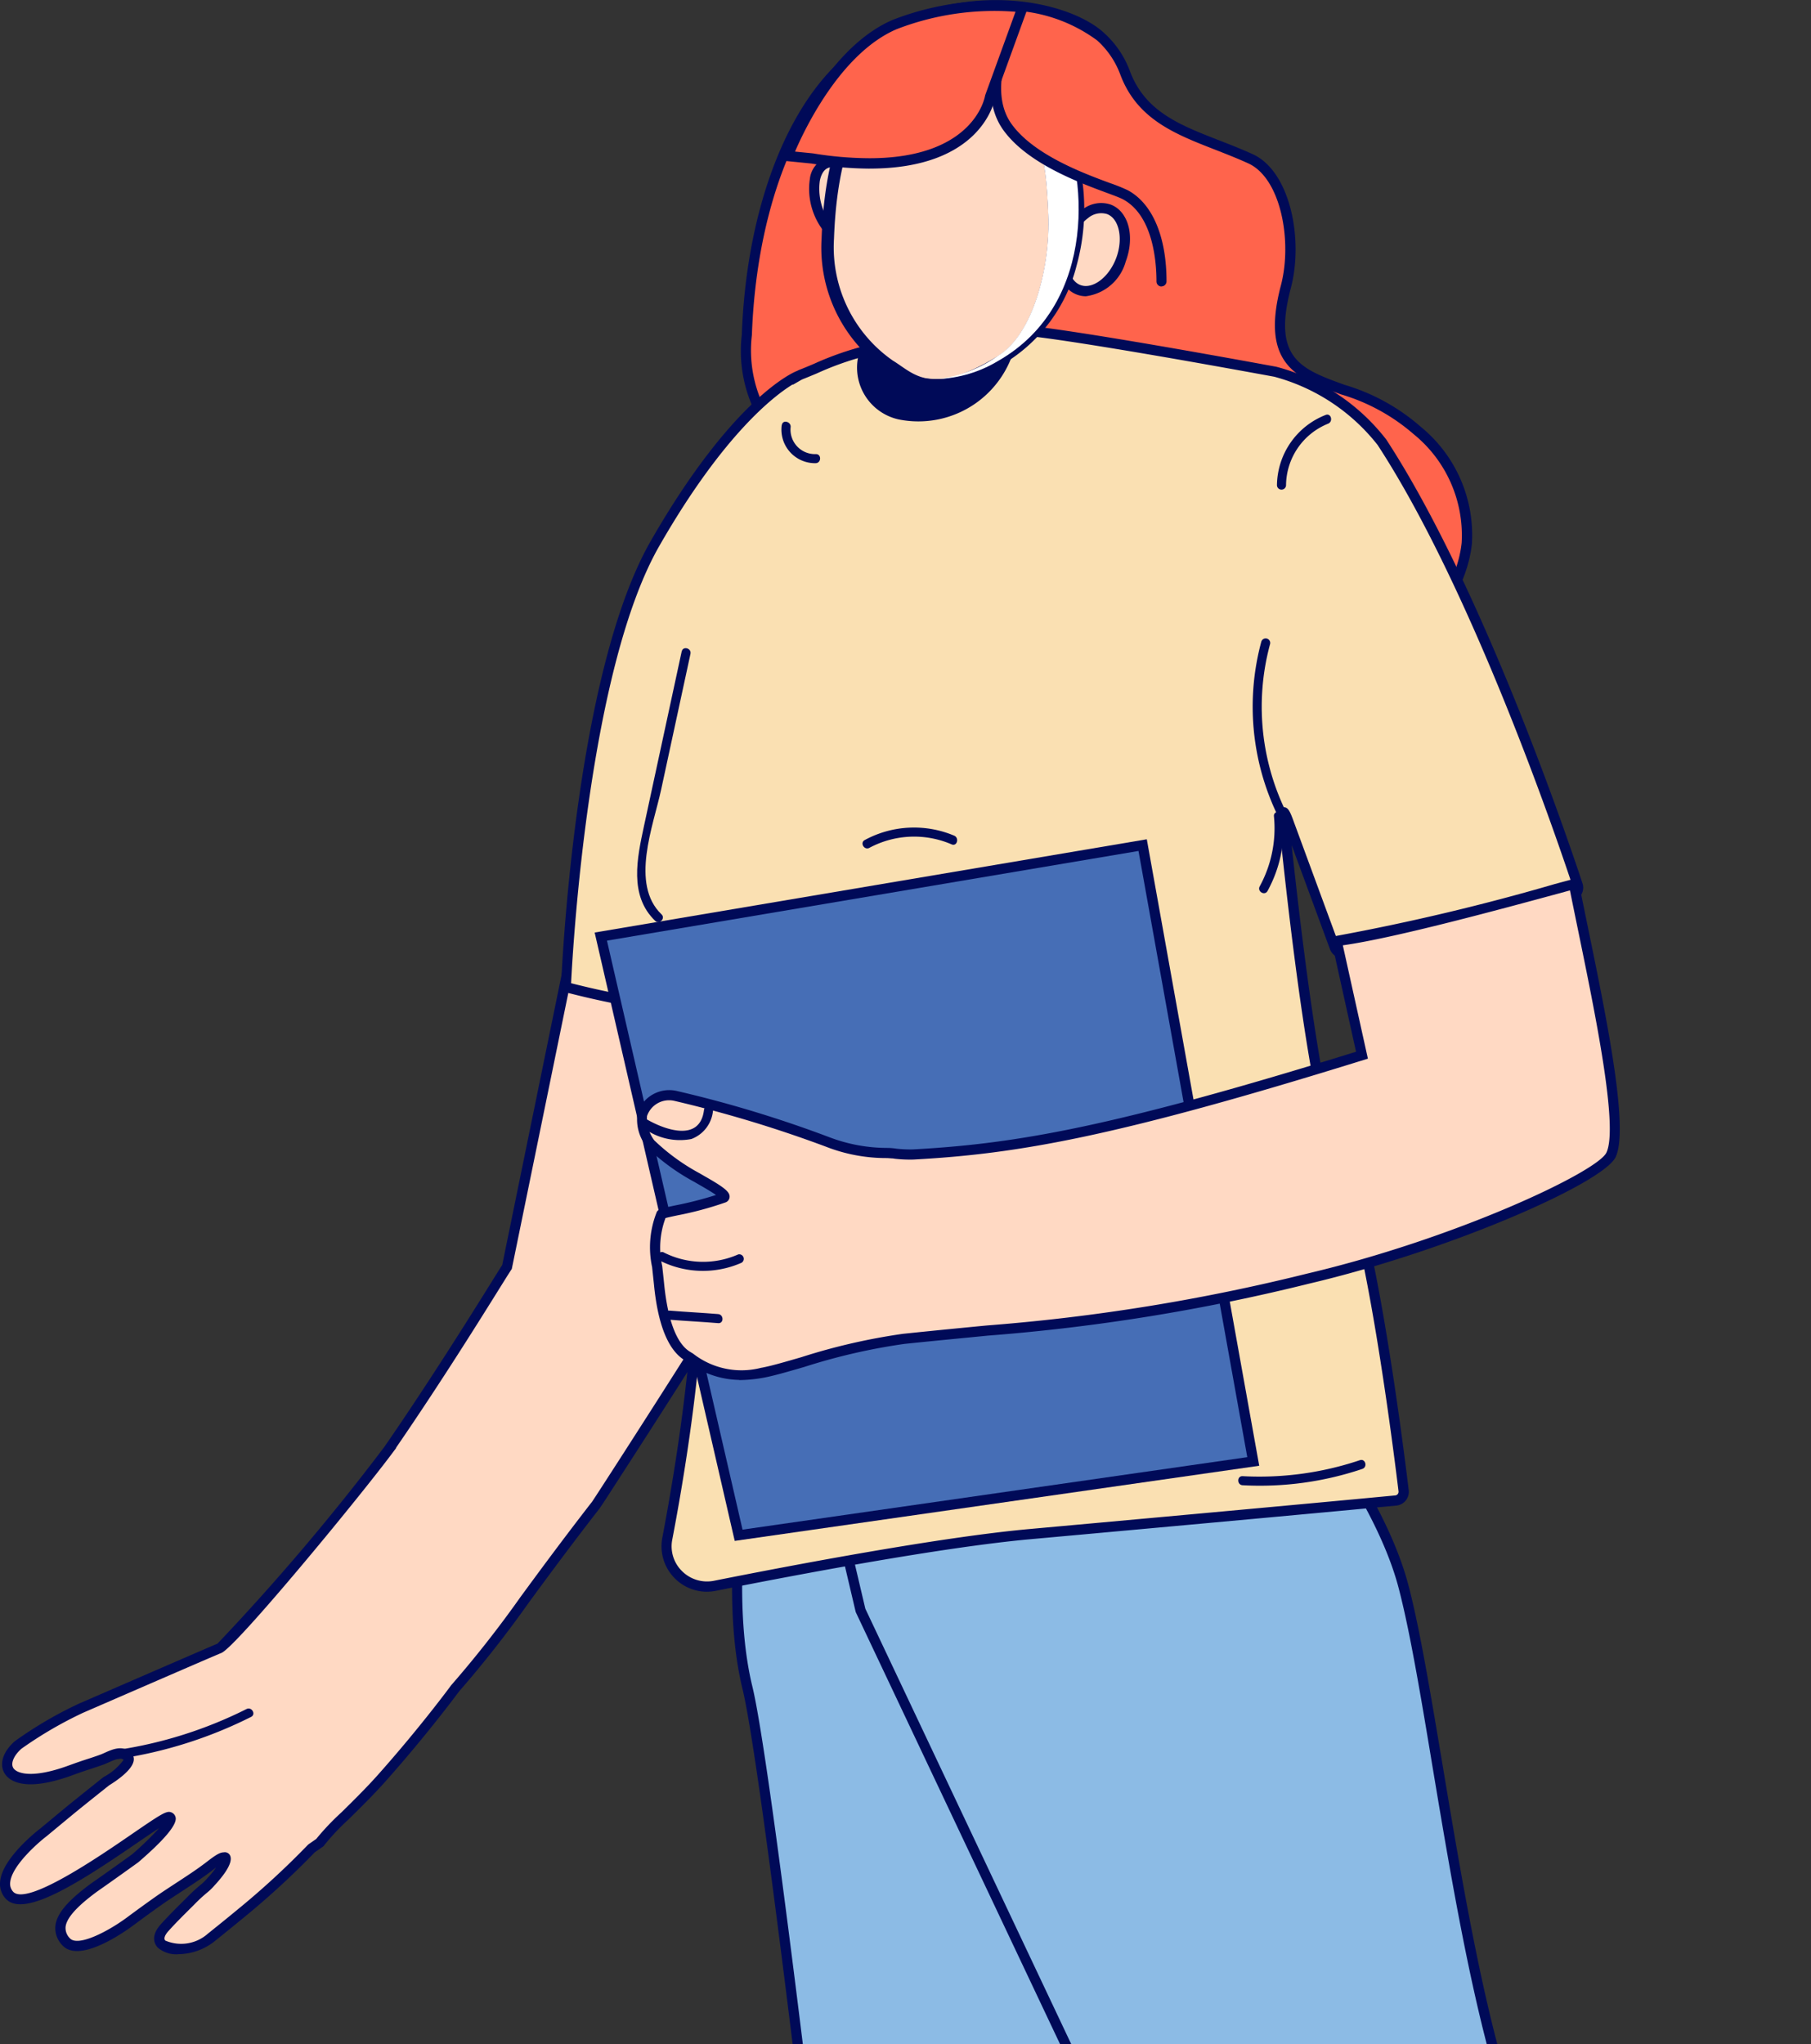 <svg xmlns="http://www.w3.org/2000/svg" xmlns:xlink="http://www.w3.org/1999/xlink" width="74.629" height="84.214" viewBox="0 0 74.629 84.214">
  <rect x="0" y="0" width="74.629" height="84.214" fill="#333333" stroke="none"/>
  <defs>
    <clipPath id="clip-path">
      <rect width="74.629" height="84.214" fill="none"/>
    </clipPath>
    <clipPath id="clip-path-2">
      <rect id="Rectangle_10693" data-name="Rectangle 10693" width="83.629" height="142.214" fill="none"/>
    </clipPath>
    <clipPath id="clip-path-3">
      <path id="Tracé_130956" data-name="Tracé 130956" d="M162.707,18.58c-.1,2.741,1.626,5.626,4.324,5.764a3.429,3.429,0,0,1-1.6-.762,5.69,5.69,0,0,1-2.423-5.021c.112-3.159.862-5.325,2.228-6.438a4.239,4.239,0,0,1,2.76-.9,7.2,7.2,0,0,1,1.191.105c.146.044.521.48,1.566,2.264.688,1.175.969,1.055,1.089,3.982.088,2.14-.622,4.933-2.08,5.819a5.453,5.453,0,0,1-2.46.952,5.191,5.191,0,0,0,2.469-.743c4.208-2.392,3.638-8,2.495-9.948a5.785,5.785,0,0,0-3.126-2.5,7.453,7.453,0,0,0-1.247-.111c-4.218,0-5.073,4.255-5.19,7.539" transform="translate(-162.703 -11.041)" fill="none"/>
    </clipPath>
  </defs>
  <g id="Groupe_défilant_10" data-name="Groupe défilant 10" clip-path="url(#clip-path)" style="isolation: isolate">
    <g id="Groupe_18984" data-name="Groupe 18984">
      <g id="Groupe_18979" data-name="Groupe 18979">
        <g id="Groupe_18978" data-name="Groupe 18978" clip-path="url(#clip-path-2)">
          <path id="Tracé_130933" data-name="Tracé 130933" d="M154.867,559.354s1.036,8.783,1.553,11.649c.277,1.535,1.569,5.089.861,6.534s-1.13,1.445-1.13,1.445l-22.083.361s-5.188-2.49,4.575-5.554c1.242-.39,1.924-2.051,2.569-3.411.888-1.873,1.432-9.368,1.432-9.368Z" transform="translate(-104.913 -442.259)" fill="#ffd9c3"/>
          <path id="Tracé_130934" data-name="Tracé 130934" d="M133.232,578.661l-.045-.022c-.065-.031-1.581-.773-1.492-2.013.1-1.369,2.149-2.692,6.1-3.93,1.053-.331,1.706-1.728,2.282-2.96l.16-.341c.861-1.817,1.407-9.219,1.412-9.293l.012-.169,12.6-1.707.025.212c.01.088,1.041,8.81,1.551,11.636.068.379.2.881.351,1.463.47,1.8,1.056,4.05.492,5.2-.71,1.448-1.188,1.562-1.318,1.563ZM142.05,560.3c-.088,1.153-.609,7.521-1.439,9.273l-.159.339c-.613,1.311-1.308,2.8-2.536,3.182-4.689,1.472-5.744,2.748-5.8,3.559-.063.858.989,1.465,1.214,1.585l22.014-.36c.048-.017.4-.182.963-1.328.5-1.011-.092-3.265-.521-4.91-.154-.59-.287-1.1-.358-1.494-.468-2.591-1.368-10.092-1.53-11.45Zm13.307,17.578h0Z" transform="translate(-104.123 -441.367)" fill="#000a58"/>
          <path id="Tracé_130935" data-name="Tracé 130935" d="M281.208,557.643l3.241,14.452,16.613,4.862-5.132-10.94-3.106-10.535Z" transform="translate(-222.339 -439.197)" fill="#ffd9c3"/>
          <path id="Tracé_130936" data-name="Tracé 130936" d="M300.5,576.381l-17.176-5.027-3.316-14.784,12.014-2.235,3.155,10.7Zm-16.822-5.36,16.049,4.7-4.947-10.549-3.053-10.354L280.509,556.9Z" transform="translate(-221.389 -438.29)" fill="#000a58"/>
          <path id="Tracé_130937" data-name="Tracé 130937" d="M146.166,264.966s-1.924,7.914-.661,13.1,6.55,53.534,6.55,53.534l14.225.063s-4.07-20.261-4.322-23.055a68.08,68.08,0,0,0-1.215-7.023l-1.595-16.535-8.5-21.307Z" transform="translate(-114.705 -208.532)" fill="#8cbbe5"/>
          <path id="Tracé_130938" data-name="Tracé 130938" d="M165.506,331.082h0l-14.225-.063a.21.21,0,0,1-.207-.187c-.053-.483-5.3-48.391-6.545-53.507-1.261-5.178.641-13.121.661-13.2a.209.209,0,0,1,.148-.152l4.479-1.221a.21.21,0,0,1,.25.124l8.5,21.307a.2.2,0,0,1,.014.058l1.594,16.522a68.349,68.349,0,0,1,1.217,7.038c.249,2.751,4.278,22.83,4.319,23.033a.209.209,0,0,1-.205.25m-14.037-.481,13.782.062c-.49-2.445-4.036-20.189-4.275-22.826a68.321,68.321,0,0,0-1.211-7,.189.189,0,0,1,0-.026l-1.592-16.505L149.746,263.2l-4.178,1.139c-.231,1.009-1.786,8.149-.633,12.883,1.212,4.979,6.173,50.083,6.534,53.375" transform="translate(-113.931 -207.74)" fill="#000a58"/>
          <path id="Tracé_130939" data-name="Tracé 130939" d="M173.318,254.845s5.305,5.787,6.569,10.576,2.387,16.3,4.817,22.577c1.315,3.4,2.431,7.563,5.179,15.831,1.405,4.227,3.932,16.416,3.932,16.416l-12.353,1.248-11.67-29.118-12.278-25.957-3.145-13.369Z" transform="translate(-122.054 -200.076)" fill="#8cbbe5"/>
          <path id="Tracé_130940" data-name="Tracé 130940" d="M180.671,320.912a.209.209,0,0,1-.194-.131l-11.67-29.118-12.273-25.945a.247.247,0,0,1-.014-.042l-3.145-13.369a.209.209,0,0,1,.224-.256l18.949,1.8a.21.21,0,0,1,.134.067c.218.238,5.355,5.88,6.617,10.664.466,1.766.9,4.381,1.409,7.409.876,5.246,1.87,11.191,3.4,15.146.742,1.916,1.42,4.075,2.359,7.062.722,2.3,1.621,5.16,2.824,8.779,1.393,4.19,3.913,16.318,3.938,16.439a.21.21,0,0,1-.184.251l-12.353,1.248h-.021m-23.749-55.354,12.268,25.937,11.616,28.984,11.964-1.209c-.354-1.691-2.6-12.315-3.878-16.165-1.2-3.622-2.1-6.485-2.826-8.785-.936-2.98-1.613-5.133-2.35-7.037-1.547-3.994-2.543-9.962-3.423-15.228-.5-3.018-.94-5.625-1.4-7.372-1.168-4.427-5.908-9.806-6.467-10.428l-18.578-1.761Z" transform="translate(-121.263 -199.285)" fill="#000a58"/>
          <path id="Tracé_130941" data-name="Tracé 130941" d="M117.535,613.577a1.583,1.583,0,0,0,.941-1.067c9.11.573,7.753.388,15.6-.051a49.755,49.755,0,0,1,1.606,6.428c.341,2.055.42,2.852.42,2.852l-31.391.191a.27.27,0,0,1-.193-.466c1.2-1.1,4.823-4.033,13.018-7.887" transform="translate(-82.569 -484.246)" fill="#000a58"/>
          <path id="Tracé_130942" data-name="Tracé 130942" d="M13.622,206.14a33.547,33.547,0,0,1-2.926,2.691c-.417.342-.83.678-1.213.985-1.006.806-2.755.532-1.906-.416.3-.335.651-.68,1.062-1.089.643-.64.5-.42.836-.785.669-.725.643-1.012.582-1.013-.078,0-.127-.033-.587.321-.552.426-.941.658-1.826,1.245-.5.333-1.487,1.068-1.487,1.068s-2.05,1.523-2.65.827c-.569-.66-.017-1.351,1.156-2.22.726-.507,1.688-1.2,1.688-1.2S8.161,205,7.77,204.85c-.321-.121-5.647,4.314-6.6,3.208-.785-.91,1.418-2.583,1.418-2.583s.838-.7,1.14-.944c.354-.29,1.443-1.158,1.443-1.158s1.216-.734.861-1.038c-.309-.265-.733.038-1.055.152-.574.2-.558.175-1.283.439-2.575.937-3.123-.186-2.161-1.047a16.4,16.4,0,0,1,2.6-1.52c2.026-.878,5.274-2.29,5.7-2.466.507-.207,5.416-6.1,6.984-8.2h0c2.408-3.486,4.616-7.139,4.868-7.509l3.276-16.028,9.585-1.753S31.3,182.213,30.977,183.1c-.152.42-5.618,8.882-5.624,8.881-3.039,3.917-4.052,5.605-5.808,7.563,0,0-1.259,1.717-3.039,3.714-1,1.119-2.307,2.258-2.538,2.646Z" transform="translate(-0.791 -129.987)" fill="#ffd9c3"/>
          <path id="Tracé_130943" data-name="Tracé 130943" d="M7.342,209.517a1.166,1.166,0,0,1-.84-.274c-.114-.12-.329-.455.129-.966.275-.306.588-.618.951-.979l.119-.118a6.789,6.789,0,0,1,.564-.523,2.066,2.066,0,0,0,.266-.256,4.324,4.324,0,0,0,.376-.459l-.1.075c-.416.32-.744.535-1.241.86-.174.114-.369.241-.6.393-.492.326-1.468,1.054-1.478,1.061-.369.274-2.242,1.6-2.934.8a1.007,1.007,0,0,1-.271-.785c.056-.5.493-1.022,1.461-1.739.722-.5,1.681-1.194,1.691-1.2a12.809,12.809,0,0,0,1.127-1.091c-.251.162-.578.387-.9.607C3.211,206.606.944,208.051.22,207.211a.9.9,0,0,1-.214-.7c.1-.986,1.6-2.133,1.664-2.182,0,0,.833-.693,1.134-.94.355-.29,1.445-1.159,1.445-1.159l.022-.015a2.388,2.388,0,0,0,.822-.709c-.132-.1-.324-.024-.6.1-.083.037-.163.073-.238.1-.25.088-.39.134-.526.178-.178.058-.347.112-.755.261-2.028.738-2.624.188-2.786-.082-.228-.38-.069-.885.414-1.317a16.321,16.321,0,0,1,2.656-1.556l1.546-.671c1.882-.817,3.829-1.661,4.16-1.8a94.684,94.684,0,0,0,6.871-8.1l.018-.026c1.844-2.67,3.564-5.427,4.39-6.752.223-.357.378-.607.453-.721l3.3-16.127,10.022-1.833-.054.3c-.133.728-3.255,17.838-3.578,18.727-.026.071-.1.287-2.887,4.64-.693,1.084-1.382,2.155-1.9,2.955l-.623.964c-.123.189-.2.306-.252.375l.005,0c-1.265,1.631-2.2,2.9-2.942,3.913a45.447,45.447,0,0,1-2.875,3.661s-1.272,1.732-3.039,3.714c-.484.543-1.029,1.079-1.51,1.552a9.824,9.824,0,0,0-1,1.061l-.023.039-.366.253a33.98,33.98,0,0,1-2.93,2.693c-.417.342-.831.679-1.215.986a2.438,2.438,0,0,1-1.482.521m1.892-4.2h.024a.238.238,0,0,1,.223.145c.127.295-.279.826-.643,1.219a2.426,2.426,0,0,1-.308.3,6.439,6.439,0,0,0-.533.495l-.119.118c-.358.356-.668.664-.934.962-.094.1-.236.295-.137.4a1.656,1.656,0,0,0,1.756-.286c.382-.306.8-.642,1.211-.983a33.178,33.178,0,0,0,2.906-2.672l.034-.029.312-.216a10.237,10.237,0,0,1,1.044-1.1c.476-.469,1.016-1,1.491-1.533,1.752-1.966,3.014-3.682,3.026-3.7a45.4,45.4,0,0,0,2.863-3.645c.748-1.018,1.678-2.285,2.945-3.918.375-.551,5.436-8.431,5.6-8.829.244-.673,2.368-12.131,3.5-18.36l-9.148,1.673L21.09,181.284l-.024.035c-.056.083-.229.359-.468.742-.81,1.3-2.476,3.97-4.28,6.592l.008.005-.132.177c-1.4,1.883-6.46,8.019-7.072,8.269-.328.134-2.36,1.016-4.152,1.793l-1.546.671a16.45,16.45,0,0,0-2.543,1.483c-.314.281-.448.6-.334.79.134.224.766.456,2.283-.1.416-.151.588-.207.77-.266.134-.043.27-.087.515-.174.065-.023.134-.055.206-.087.3-.135.712-.32,1.055-.027a.381.381,0,0,1,.137.327c-.034.413-.769.893-1.014,1.042-.112.089-1.1.875-1.431,1.148-.3.247-1.139.943-1.139.943-.4.305-1.438,1.229-1.508,1.9a.485.485,0,0,0,.115.387c.541.627,3.591-1.47,4.894-2.365,1.225-.841,1.435-.972,1.623-.9a.286.286,0,0,1,.186.221c.052.294-.466.913-1.542,1.839-.024.018-.986.71-1.705,1.212-.525.389-1.236.967-1.289,1.446a.59.59,0,0,0,.171.466c.326.377,1.581-.275,2.367-.859.04-.03,1-.742,1.5-1.074.229-.152.425-.28.6-.394.488-.32.811-.531,1.214-.842s.536-.366.682-.366" transform="translate(0 -129.003)" fill="#000a58"/>
          <path id="Tracé_130944" data-name="Tracé 130944" d="M162.557,3.8c.826,2.261,2.983,2.576,5.178,3.575,1.473.671,1.958,3.385,1.459,5.277-1.263,4.793,2.714,3.335,5.414,5.918,6.5,6.222-4.255,12.071-5.792,13.056a42.473,42.473,0,0,1-8.344,3c-3.084.442-7.094-1.207-9.644-4.759s-.33-6.109-.732-8.424-3.277-2.2-3.111-6.806c.179-4.987,1.72-9.028,3.953-11.106,3.694-3.439,8.95-2.743,10.626-1.18a3.736,3.736,0,0,1,.994,1.452" transform="translate(-116.209 -0.839)" fill="#ff644c"/>
          <path id="Tracé_130945" data-name="Tracé 130945" d="M158.624,34.071a11.3,11.3,0,0,1-8.758-4.92c-1.734-2.415-1.332-4.376-.977-6.107a6.625,6.625,0,0,0,.209-2.4,3.488,3.488,0,0,0-1.2-1.9,5.675,5.675,0,0,1-1.912-4.951c.175-4.866,1.678-9.072,4.02-11.252,3.943-3.671,9.276-2.7,10.912-1.18a3.963,3.963,0,0,1,1.048,1.533h0c.617,1.689,2.032,2.241,3.669,2.88.455.177.925.361,1.4.576,1.548.7,2.108,3.5,1.575,5.521-.765,2.9.418,3.332,2.209,3.982a8.354,8.354,0,0,1,3.147,1.732,5.76,5.76,0,0,1,2.106,4.822c-.432,3.99-5.771,7.243-7.525,8.312-.168.1-.305.186-.4.249a41.882,41.882,0,0,1-8.428,3.027,7.636,7.636,0,0,1-1.085.076M156.51.434a9.093,9.093,0,0,0-6.222,2.412c-2.262,2.106-3.715,6.2-3.887,10.961a5.318,5.318,0,0,0,1.791,4.641,3.863,3.863,0,0,1,1.317,2.121,6.92,6.92,0,0,1-.211,2.559,6.449,6.449,0,0,0,.908,5.778c2.31,3.218,6.193,5.141,9.444,4.674a42.381,42.381,0,0,0,8.261-2.965c.1-.064.24-.15.412-.254,1.711-1.043,6.917-4.215,7.327-8a5.367,5.367,0,0,0-1.979-4.474,8.018,8.018,0,0,0-3-1.641c-1.788-.649-3.333-1.21-2.471-4.482.481-1.826,0-4.422-1.343-5.033-.463-.211-.928-.392-1.377-.568-1.66-.648-3.228-1.26-3.91-3.126a3.551,3.551,0,0,0-.94-1.371A6.366,6.366,0,0,0,156.51.434" transform="translate(-115.417 0)" fill="#000a58"/>
          <path id="Tracé_130946" data-name="Tracé 130946" d="M152.877,88.43c-1.426.391-7.1,2.246-9.408,2.354a.363.363,0,0,1-.357-.238l-1.865-5.062c-.145-.4-.285-.72-.241-.3.439,4.309,1.368,12.294,2.357,14.338,1.222,2.528,2.357,11.479,2.589,13.407a.361.361,0,0,1-.323.4c-1.055.1-4.713.447-15.084,1.386-3.61.328-9.62,1.46-12.979,2.129a1.665,1.665,0,0,1-1.96-1.944c.764-4,2.007-11.984.913-16.9a34.573,34.573,0,0,1-.73-4.967,35.217,35.217,0,0,1-4.354-.852S111.952,79.4,115.11,73.9C118.5,68,121,67,121,67v.005a1.006,1.006,0,0,1,.153-.074,17.547,17.547,0,0,1,2.791-1,52.244,52.244,0,0,1,6.512-.778.141.141,0,0,1,.048,0c.241.021,2.243.227,10.159,1.68a8.2,8.2,0,0,1,4.4,2.9c3.9,5.978,7.387,16.195,8.062,18.232a.357.357,0,0,1-.246.46" transform="translate(-88.108 -51.513)" fill="#fae0b2"/>
          <path id="Tracé_130947" data-name="Tracé 130947" d="M116.428,116.3a1.874,1.874,0,0,1-1.842-2.224c.8-4.2,1.991-11.98.914-16.819a34.889,34.889,0,0,1-.721-4.827,35.986,35.986,0,0,1-4.213-.836l-.161-.044.007-.166c.021-.524.554-12.9,3.7-18.378,3.385-5.9,5.892-6.949,6-6.991l.021-.008a1.1,1.1,0,0,1,.138-.063c.157-.061.342-.139.545-.224a12.654,12.654,0,0,1,2.276-.787,52.505,52.505,0,0,1,6.533-.781.337.337,0,0,1,.1,0c.182.015,2.15.21,10.162,1.68a8.441,8.441,0,0,1,4.533,3c3.923,6.007,7.423,16.282,8.085,18.28a.566.566,0,0,1-.389.728c-.285.078-.737.214-1.31.386-2.348.706-6.278,1.887-8.144,1.975a.575.575,0,0,1-.563-.374l-1.579-4.287c.43,4.022,1.3,11.216,2.215,13.1,1.246,2.578,2.392,11.676,2.609,13.473a.57.57,0,0,1-.509.638c-2.837.27-8.053.749-15.087,1.386-3.655.332-9.687,1.475-12.957,2.126a1.886,1.886,0,0,1-.364.036m-5.59-25.067a35.4,35.4,0,0,0,4.162.8l.17.021.013.171a34.468,34.468,0,0,0,.726,4.937c1.093,4.913-.1,12.753-.911,16.989a1.431,1.431,0,0,0,.4,1.3,1.459,1.459,0,0,0,1.312.4c3.278-.653,9.326-1.8,13-2.132,7.033-.637,12.249-1.116,15.083-1.386a.151.151,0,0,0,.1-.055.157.157,0,0,0,.032-.117c-.216-1.785-1.353-10.822-2.57-13.34-1-2.068-1.919-9.915-2.376-14.408-.015-.14-.04-.377.169-.425.228-.054.316.189.476.629l1.864,5.062a.163.163,0,0,0,.15.1,48.872,48.872,0,0,0,8.043-1.958c.576-.173,1.03-.31,1.32-.389h0a.147.147,0,0,0,.092-.072.15.15,0,0,0,.009-.12c-.659-1.991-4.144-12.22-8.038-18.183a8.069,8.069,0,0,0-4.259-2.813c-7.993-1.466-9.944-1.66-10.14-1.677h-.018a52.151,52.151,0,0,0-6.482.774,12.331,12.331,0,0,0-2.2.762c-.207.087-.4.167-.56.23a.79.79,0,0,0-.124.06l-.315.183v-.019c-.742.452-2.855,2.041-5.5,6.655-2.9,5.052-3.563,16.495-3.638,18.018" transform="translate(-87.293 -50.722)" fill="#000a58"/>
          <path id="Tracé_130948" data-name="Tracé 130948" d="M171.42,60.279a1.921,1.921,0,0,0-2.741,1.3,2.185,2.185,0,0,0,1.68,2.523,4.108,4.108,0,0,0,4.858-3.314c.261-1.569-2.14-2.244-2.4-.663a1.86,1.86,0,0,1-.767,1.316,1.506,1.506,0,0,1-.661.272c-.1.012-.225-.02-.315,0a.239.239,0,0,1-.093-.034q-.456-.248-.346.86l-.629-.17.161.069a1.29,1.29,0,0,0,1.705-.447,1.254,1.254,0,0,0-.447-1.705" transform="translate(-133.326 -46.822)" fill="#000a58"/>
          <path id="Tracé_130949" data-name="Tracé 130949" d="M160.395,33.892c.3.882.968,1.453,1.482,1.276s.683-1.036.379-1.918-.968-1.453-1.481-1.275-.683,1.036-.379,1.918" transform="translate(-126.698 -25.255)" fill="#ffd9c3"/>
          <path id="Tracé_130950" data-name="Tracé 130950" d="M160.887,34.619a1.183,1.183,0,0,1-.759-.324,2.827,2.827,0,0,1-.849-2.457,1.044,1.044,0,0,1,.633-.852c.632-.218,1.4.4,1.748,1.4a2.622,2.622,0,0,1,.125,1.332,1.045,1.045,0,0,1-.634.852.812.812,0,0,1-.265.044m-.71-3.258a.381.381,0,0,0-.127.021c-.237.081-.327.372-.359.537a2.414,2.414,0,0,0,.711,2.059.685.685,0,0,0,.614.2c.236-.082.326-.372.359-.537a2.2,2.2,0,0,0-.11-1.114c-.23-.667-.71-1.167-1.088-1.167" transform="translate(-125.906 -24.465)" fill="#000a58"/>
          <path id="Tracé_130951" data-name="Tracé 130951" d="M209.345,42.237c-.342.916-.118,1.847.5,2.078s1.4-.324,1.742-1.24.118-1.847-.5-2.078-1.4.324-1.742,1.24" transform="translate(-165.394 -32.373)" fill="#ffd9c3"/>
          <path id="Tracé_130952" data-name="Tracé 130952" d="M209.345,43.785a1.06,1.06,0,0,1-.373-.067c-.739-.276-1.013-1.307-.624-2.348a2.467,2.467,0,0,1,.841-1.148,1.243,1.243,0,0,1,1.17-.215c.739.276,1.013,1.307.624,2.347a1.966,1.966,0,0,1-1.637,1.43m-.606-2.268h0c-.3.793-.123,1.622.379,1.809s1.176-.324,1.472-1.117.123-1.621-.379-1.809a.84.84,0,0,0-.78.164,2.045,2.045,0,0,0-.692.953" transform="translate(-164.593 -31.58)" fill="#000a58"/>
          <path id="Tracé_130953" data-name="Tracé 130953" d="M169.144,11.153a5.785,5.785,0,0,1,3.126,2.5c1.143,1.951,1.713,7.556-2.495,9.948s-7.2-1.44-7.068-5.025,1.135-8.327,6.437-7.427" transform="translate(-128.643 -8.73)" fill="#ffd9c3"/>
          <path id="Tracé_130954" data-name="Tracé 130954" d="M166.445,23.774a4.043,4.043,0,0,1-2.113-.6,6.118,6.118,0,0,1-2.624-5.394c.117-3.285.918-5.555,2.383-6.748a5.166,5.166,0,0,1,4.3-.878l.021,0a5.947,5.947,0,0,1,3.25,2.6,8.74,8.74,0,0,1,.563,6.1A6.6,6.6,0,0,1,169.088,23a5.33,5.33,0,0,1-2.643.775m.763-13.337a4.238,4.238,0,0,0-2.76.9c-1.366,1.113-2.116,3.28-2.228,6.438a5.69,5.69,0,0,0,2.423,5.021c.884.536,1.542,1.511,4.332-.185,1.458-.887,2.168-3.68,2.08-5.819-.12-2.926-.4-2.807-1.089-3.982-1.045-1.784-1.42-2.22-1.566-2.264a7.2,7.2,0,0,0-1.191-.105" transform="translate(-127.852 -7.942)" fill="#000a58"/>
        </g>
      </g>
      <g id="Groupe_18981" data-name="Groupe 18981" transform="translate(34.06 2.311)">
        <g id="Groupe_18980" data-name="Groupe 18980" clip-path="url(#clip-path-3)">
          <path id="Tracé_130955" data-name="Tracé 130955" d="M188.677,11.717c.178,3.781.41,10.516-2.966,12.224-1.431.724-.171,2.875,1.258,2.152a12.047,12.047,0,0,0,6.5-11.162c-.075-1.6-2.568-1.606-2.492,0Z" transform="translate(-180.396 -11.575)" fill="#fff"/>
        </g>
      </g>
      <g id="Groupe_18983" data-name="Groupe 18983">
        <g id="Groupe_18982" data-name="Groupe 18982" clip-path="url(#clip-path-2)">
          <path id="Tracé_130957" data-name="Tracé 130957" d="M123.949,194.74l21.208-3.044L140.6,166.3l-22.33,3.771Z" transform="translate(-93.511 -131.49)" fill="#466eb6"/>
          <path id="Tracé_130958" data-name="Tracé 130958" d="M122.828,194.064,117.056,169l22.753-3.842,4.633,25.81Zm-5.265-24.73L123.15,193.6l20.8-2.986-4.483-24.975Z" transform="translate(-92.551 -130.58)" fill="#000a58"/>
          <path id="Tracé_130959" data-name="Tracé 130959" d="M127.153,187.577c.031-.107,1.366-.248,2.576-.7.242-.09-.8-.648-1.006-.771a9,9,0,0,1-1.992-1.435,1.658,1.658,0,0,1-.354-1.227,1.173,1.173,0,0,1,1.367-.765,50.243,50.243,0,0,1,6.3,1.908,9.012,9.012,0,0,0,2.76.473,5.463,5.463,0,0,0,.735.033c4.288-.232,8.4-.952,18.5-4.09l-1.041-4.706c2.23-.254,8.038-1.877,9.775-2.344.71,3.6,2.156,9.817,1.53,11.151-.438.936-6.463,3.686-12.489,5.1-7.676,1.808-9.805,1.764-16.664,2.481a56.556,56.556,0,0,0-5.842,1.4,3.554,3.554,0,0,1-3.076-.691c-.813-.494-1.068-2-1.163-2.944-.18-1.786-.268-1.724.088-2.879" transform="translate(-99.906 -137.539)" fill="#ffd9c3"/>
          <path id="Tracé_130960" data-name="Tracé 130960" d="M129.582,193.408a3.639,3.639,0,0,1-2.123-.735l-.126-.077c-.673-.409-1.1-1.452-1.262-3.1-.03-.292-.057-.534-.079-.74a3.9,3.9,0,0,1,.175-2.22c.048-.164.19-.194.776-.317a15.131,15.131,0,0,0,1.682-.43c-.124-.087-.333-.218-.681-.416l-.206-.12a8.935,8.935,0,0,1-1.932-1.4,1.817,1.817,0,0,1-.413-1.451,1.38,1.38,0,0,1,1.611-.9,49.364,49.364,0,0,1,6.357,1.931,6.737,6.737,0,0,0,2.34.417,2.507,2.507,0,0,1,.362.031,5.115,5.115,0,0,0,.676.03c4.242-.229,8.243-.917,18.262-4.024l-1.049-4.745.231-.026a91.364,91.364,0,0,0,9.006-2.138l.738-.2.216-.058.043.22c.111.564.241,1.193.377,1.857.755,3.669,1.694,8.235,1.138,9.424-.505,1.08-6.842,3.857-12.63,5.219a80.477,80.477,0,0,1-13.242,2.143c-1.009.1-2.153.207-3.447.342a24.968,24.968,0,0,0-4.111.946c-.708.206-1.319.383-1.717.451a5.754,5.754,0,0,1-.971.093m-3.04-6.671a3.472,3.472,0,0,0-.134,1.971c.023.207.05.451.08.745.149,1.491.516,2.454,1.063,2.786l.127.077a3.239,3.239,0,0,0,2.8.587c.375-.064.976-.239,1.671-.441a25.269,25.269,0,0,1,4.185-.961c1.3-.135,2.44-.246,3.45-.343a80.112,80.112,0,0,0,13.187-2.134c6.157-1.449,11.977-4.2,12.347-4.989.5-1.063-.466-5.744-1.169-9.162-.119-.58-.233-1.133-.334-1.64l-.521.142c-2.213.6-6.729,1.829-8.839,2.12l1.033,4.67-.184.057c-10.2,3.169-14.246,3.867-18.549,4.1a5.514,5.514,0,0,1-.766-.034l-.072-.012c-.054,0-.151-.01-.246-.015a6.831,6.831,0,0,1-2.529-.474,51.153,51.153,0,0,0-6.237-1.884.961.961,0,0,0-1.124.628,1.526,1.526,0,0,0,.3,1,8.547,8.547,0,0,0,1.866,1.356l.2.116c.84.477,1.054.656,1.037.868a.253.253,0,0,1-.172.218,14.068,14.068,0,0,1-1.987.534c-.184.039-.388.082-.487.111" transform="translate(-99.12 -136.556)" fill="#000a58"/>
          <path id="Tracé_130961" data-name="Tracé 130961" d="M196.852,4.343s-1.511,2.642-.3,4.33,4.264,2.47,4.854,2.786c1.089.582,1.494,2.085,1.494,3.571" transform="translate(-155.035 -3.434)" fill="#ff644c"/>
          <path id="Tracé_130962" data-name="Tracé 130962" d="M202.1,14.448a.209.209,0,0,1-.209-.209c0-.8-.135-2.718-1.384-3.386-.116-.062-.36-.153-.669-.267-1.142-.423-3.269-1.21-4.256-2.581-1.279-1.777.219-4.444.284-4.557a.209.209,0,0,1,.363.208c-.014.025-1.429,2.546-.307,4.1.913,1.267,2.961,2.026,4.062,2.433a7.1,7.1,0,0,1,.721.29c1.02.545,1.6,1.914,1.6,3.755a.209.209,0,0,1-.209.209" transform="translate(-154.234 -2.643)" fill="#000a58"/>
          <path id="Tracé_130963" data-name="Tracé 130963" d="M163.408,4.922s-.608,3.621-7.319,2.532l-1.013-.1s1.593-4.213,4.406-5.419a11.446,11.446,0,0,1,5.267-.709Z" transform="translate(-122.612 -0.924)" fill="#ff644c"/>
          <path id="Tracé_130964" data-name="Tracé 130964" d="M157.339,7.072a14.982,14.982,0,0,1-2.389-.209l-1.272-.127.1-.255c.066-.176,1.657-4.311,4.52-5.538a11.537,11.537,0,0,1,5.376-.725l.26.033-1.426,3.927c-.056.287-.692,2.893-5.166,2.893m-3.067-.7.733.073a14.592,14.592,0,0,0,2.328.2c4.255,0,4.742-2.444,4.763-2.564l.009-.036L163.356.61a11.169,11.169,0,0,0-4.9.718c-2.305.988-3.794,4.128-4.188,5.047" transform="translate(-121.508 -0.125)" fill="#000a58"/>
          <path id="Tracé_130965" data-name="Tracé 130965" d="M22.54,338.315a18.048,18.048,0,0,0,5.443-1.726c.215-.108.026-.43-.189-.323a17.7,17.7,0,0,1-5.354,1.689c-.237.035-.136.4.1.36" transform="translate(-17.636 -265.854)" fill="#000a58"/>
          <path id="Tracé_130966" data-name="Tracé 130966" d="M129.526,246.749a3.945,3.945,0,0,0,3.337.108.187.187,0,0,0-.1-.36,3.588,3.588,0,0,1-3.049-.071c-.2-.128-.393.2-.189.323" transform="translate(-102.342 -194.816)" fill="#000a58"/>
          <path id="Tracé_130967" data-name="Tracé 130967" d="M131.134,258.31c.666.055,1.334.086,2,.142.24.02.238-.354,0-.374-.666-.055-1.334-.086-2-.142-.24-.02-.238.354,0,.374" transform="translate(-103.54 -203.939)" fill="#000a58"/>
          <path id="Tracé_130968" data-name="Tracé 130968" d="M126.219,218.5a2.5,2.5,0,0,0,1.995.474,1.383,1.383,0,0,0,.894-1.193c.03-.238-.345-.236-.374,0-.163,1.319-1.583.823-2.326.4a.187.187,0,0,0-.189.323" transform="translate(-99.724 -172.047)" fill="#000a58"/>
          <path id="Tracé_130969" data-name="Tracé 130969" d="M292.176,614.838l.54,7.833,20.741,5.635a.934.934,0,0,0,.992-1.462l-8.5-11.331Z" transform="translate(-231.012 -486.127)" fill="#000a58"/>
          <path id="Tracé_130970" data-name="Tracé 130970" d="M246.949,125.763a10.269,10.269,0,0,0,.931,7.661c.116.211.439.022.323-.189a9.875,9.875,0,0,1-.893-7.373.187.187,0,0,0-.36-.1" transform="translate(-194.971 -99.331)" fill="#000a58"/>
          <path id="Tracé_130971" data-name="Tracé 130971" d="M127.255,127.683q-.778,3.6-1.555,7.2c-.281,1.309-.622,2.859.46,3.9.174.167.438-.1.264-.264-1.3-1.247-.34-3.642-.018-5.133l1.21-5.6c.051-.235-.31-.335-.36-.1" transform="translate(-99.163 -100.847)" fill="#000a58"/>
          <path id="Tracé_130972" data-name="Tracé 130972" d="M248.467,159.981a5,5,0,0,1-.587,2.886c-.114.212.208.4.323.189a5.362,5.362,0,0,0,.638-3.075c-.022-.238-.4-.24-.374,0" transform="translate(-195.969 -126.349)" fill="#000a58"/>
          <path id="Tracé_130973" data-name="Tracé 130973" d="M170.066,163.7a3.905,3.905,0,0,1,3.394-.142c.222.092.319-.269.1-.361a4.264,4.264,0,0,0-3.682.18c-.213.112-.024.435.189.323" transform="translate(-134.241 -128.769)" fill="#000a58"/>
          <path id="Tracé_130974" data-name="Tracé 130974" d="M248.769,287.328a12.987,12.987,0,0,1-4.832.659c-.241-.012-.24.362,0,.374a13.227,13.227,0,0,0,4.931-.672c.227-.076.13-.437-.1-.36" transform="translate(-192.729 -227.17)" fill="#000a58"/>
          <path id="Tracé_130975" data-name="Tracé 130975" d="M253.376,81.614a3.149,3.149,0,0,0-2.006,2.89.187.187,0,0,0,.374,0,2.762,2.762,0,0,1,1.732-2.53c.221-.088.125-.45-.1-.36" transform="translate(-198.748 -64.518)" fill="#000a58"/>
          <path id="Tracé_130976" data-name="Tracé 130976" d="M153.836,83.111a1.384,1.384,0,0,0,1.4,1.578c.239-.011.241-.385,0-.374a1.008,1.008,0,0,1-1.035-1.1c.035-.235-.326-.337-.36-.1" transform="translate(-121.621 -65.606)" fill="#000a58"/>
        </g>
      </g>
    </g>
  </g>
</svg>
